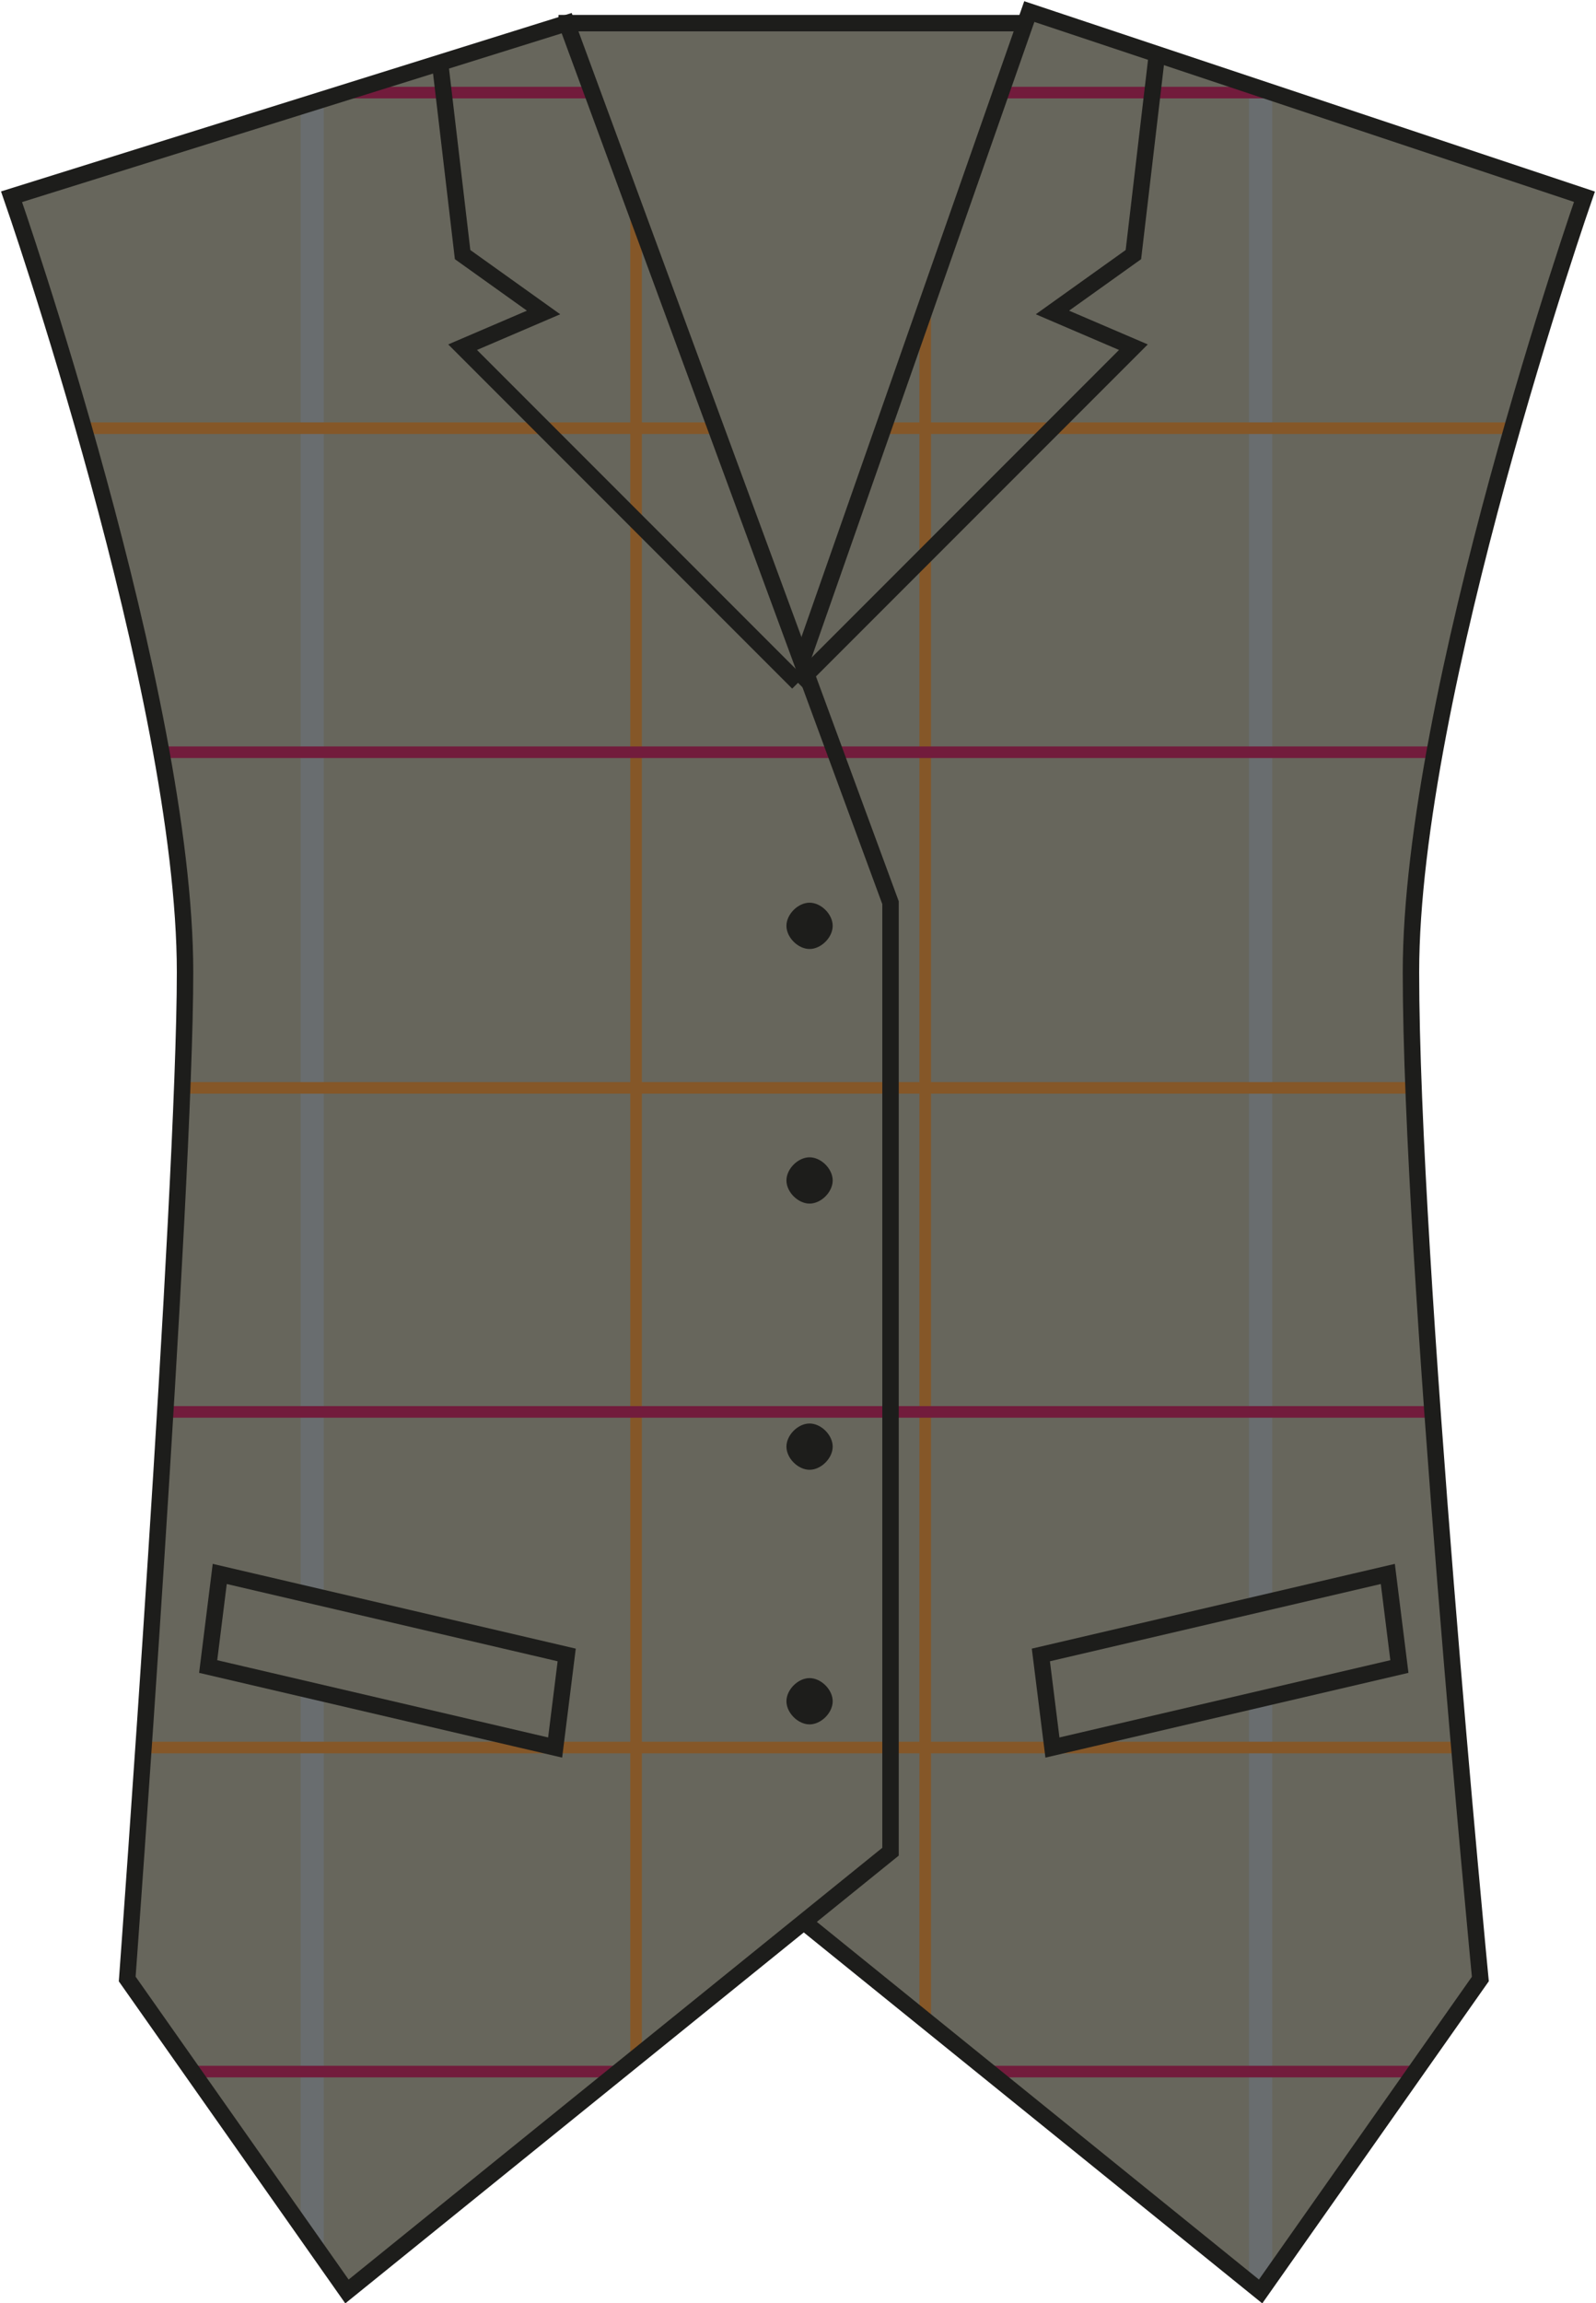 <?xml version="1.0" encoding="utf-8"?>
<!-- Generator: Adobe Illustrator 24.2.3, SVG Export Plug-In . SVG Version: 6.00 Build 0)  -->
<svg version="1.1" id="Layer_1" xmlns="http://www.w3.org/2000/svg" xmlns:xlink="http://www.w3.org/1999/xlink" x="0px" y="0px"
	 viewBox="0 0 13.8 19.9" style="enable-background:new 0 0 13.8 19.9;" xml:space="preserve">
<style type="text/css">
	.st0{fill:#67665C;stroke:#1D1D1B;stroke-width:0.142;stroke-miterlimit:10;}
	.st1{fill:#67665C;}
	.st2{clip-path:url(#SVGID_6_);}
	.st3{fill:none;stroke:#721C3C;stroke-width:0.1;stroke-miterlimit:3.864;}
	.st4{fill:none;stroke:#696D6F;stroke-width:0.2;stroke-miterlimit:3.864;}
	.st5{fill:none;stroke:#855728;stroke-width:0.1;stroke-miterlimit:3.864;}
	.st6{fill:none;stroke:#1D1D1B;stroke-width:0.142;stroke-miterlimit:10;}
	.st7{clip-path:url(#SVGID_8_);}
	.st8{fill:#1D1D1B;}
	.st9{fill:none;stroke:#1D1D1B;stroke-width:0.142;stroke-miterlimit:3.864;}
</style>
<g id="grey_brown_x03_check">
</g>
<g id="Layer_1_1_">
	<g>
		<rect x="4.9" y="0.2" class="st0" width="4.2" height="8.2"/>
		<g>
			<g>
				<path id="SVGID_1_" class="st1" d="M12.8,17.1l-1.9,2.7L6.2,16V7.8l2.7-7.7l4.8,1.6c0,0-1.5,4.3-1.5,6.7
					C12.2,10.9,12.8,17.1,12.8,17.1z"/>
			</g>
			<g>
				<g>
					<g>
						<defs>
							<path id="SVGID_5_" d="M12.8,17.1l-1.9,2.7L6.2,16V7.8l2.7-7.7l4.8,1.6c0,0-1.5,4.3-1.5,6.7C12.2,10.9,12.8,17.1,12.8,17.1z"
								/>
						</defs>
						<clipPath id="SVGID_6_">
							<use xlink:href="#SVGID_5_"  style="overflow:visible;"/>
						</clipPath>
						<g class="st2">
							<line class="st3" x1="16.8" y1="-1.3" x2="16.8" y2="35.5"/>
							<line class="st3" x1="13.9" y1="-1.3" x2="13.9" y2="35.5"/>
							<line class="st4" x1="10.9" y1="-1.3" x2="10.9" y2="35.5"/>
							<line class="st5" x1="8" y1="-1.3" x2="8" y2="35.5"/>
							<line class="st3" x1="19.6" y1="-1.3" x2="19.6" y2="35.5"/>
							<line class="st3" x1="22.5" y1="-1.3" x2="22.5" y2="35.5"/>
							<line class="st3" x1="25.3" y1="-1.3" x2="25.3" y2="35.5"/>
							<line class="st3" x1="28.2" y1="-1.3" x2="28.2" y2="35.5"/>
							<line class="st3" x1="31" y1="-1.3" x2="31" y2="35.5"/>
							<line class="st3" x1="33.9" y1="-1.3" x2="33.9" y2="35.5"/>
							<line class="st3" x1="36.7" y1="-1.3" x2="36.7" y2="35.5"/>
							<line class="st3" x1="39.6" y1="-1.3" x2="39.6" y2="35.5"/>
							<line class="st3" x1="5" y1="23.6" x2="41.8" y2="23.6"/>
							<line class="st3" x1="5" y1="26.5" x2="41.8" y2="26.5"/>
							<line class="st3" x1="5" y1="29.5" x2="41.8" y2="29.5"/>
							<line class="st3" x1="5" y1="32.4" x2="41.8" y2="32.4"/>
							<line class="st3" x1="5" y1="20.8" x2="41.8" y2="20.8"/>
							<line class="st3" x1="5" y1="17.9" x2="41.8" y2="17.9"/>
							<line class="st5" x1="5" y1="15.1" x2="41.8" y2="15.1"/>
							<line class="st3" x1="5" y1="12.2" x2="41.8" y2="12.2"/>
							<line class="st5" x1="5" y1="9.4" x2="41.8" y2="9.4"/>
							<line class="st3" x1="5" y1="6.5" x2="41.8" y2="6.5"/>
							<line class="st5" x1="5" y1="3.7" x2="41.8" y2="3.7"/>
							<line class="st3" x1="5" y1="0.8" x2="41.8" y2="0.8"/>
						</g>
					</g>
				</g>
			</g>
			<g>
				<path id="SVGID_2_" class="st6" d="M12.8,17.1l-1.9,2.7L6.2,16V7.8l2.7-7.7l4.8,1.6c0,0-1.5,4.3-1.5,6.7
					C12.2,10.9,12.8,17.1,12.8,17.1z"/>
			</g>
		</g>
		<g>
			<g>
				<path id="SVGID_3_" class="st1" d="M1.1,17.1L3,19.8L7.7,16V7.8L4.9,0.2L0.1,1.7c0,0,1.5,4.3,1.5,6.7
					C1.6,10.3,1.1,17.1,1.1,17.1z"/>
			</g>
			<g>
				<g>
					<g>
						<defs>
							<path id="SVGID_7_" d="M1.1,17.1L3,19.8L7.7,16V7.8L4.9,0.2L0.1,1.7c0,0,1.5,4.3,1.5,6.7C1.6,10.3,1.1,17.1,1.1,17.1z"/>
						</defs>
						<clipPath id="SVGID_8_">
							<use xlink:href="#SVGID_7_"  style="overflow:visible;"/>
						</clipPath>
						<g class="st7">
							<line class="st3" x1="-17.3" y1="-1.3" x2="-17.3" y2="35.5"/>
							<line class="st3" x1="-20.2" y1="-1.3" x2="-20.2" y2="35.5"/>
							<line class="st3" x1="-23.1" y1="-1.3" x2="-23.1" y2="35.5"/>
							<line class="st3" x1="-26" y1="-1.3" x2="-26" y2="35.5"/>
							<line class="st3" x1="-14.4" y1="-1.3" x2="-14.4" y2="35.5"/>
							<line class="st3" x1="-11.6" y1="-1.3" x2="-11.6" y2="35.5"/>
							<line class="st3" x1="-8.7" y1="-1.3" x2="-8.7" y2="35.5"/>
							<line class="st3" x1="-5.9" y1="-1.3" x2="-5.9" y2="35.5"/>
							<line class="st3" x1="-3" y1="-1.3" x2="-3" y2="35.5"/>
							<line class="st3" x1="-0.2" y1="-1.3" x2="-0.2" y2="35.5"/>
							<line class="st4" x1="2.7" y1="-1.3" x2="2.7" y2="35.5"/>
							<line class="st5" x1="5.5" y1="-1.3" x2="5.5" y2="35.5"/>
							<line class="st3" x1="-29" y1="23.6" x2="7.7" y2="23.6"/>
							<line class="st3" x1="-29" y1="26.5" x2="7.7" y2="26.5"/>
							<line class="st3" x1="-29" y1="29.5" x2="7.7" y2="29.5"/>
							<line class="st3" x1="-29" y1="32.4" x2="7.7" y2="32.4"/>
							<line class="st3" x1="-29" y1="20.8" x2="7.7" y2="20.8"/>
							<line class="st3" x1="-29" y1="17.9" x2="7.7" y2="17.9"/>
							<line class="st5" x1="-29" y1="15.1" x2="7.7" y2="15.1"/>
							<line class="st3" x1="-29" y1="12.2" x2="7.7" y2="12.2"/>
							<line class="st5" x1="-29" y1="9.4" x2="7.7" y2="9.4"/>
							<line class="st3" x1="-29" y1="6.5" x2="7.7" y2="6.5"/>
							<line class="st5" x1="-29" y1="3.7" x2="7.7" y2="3.7"/>
							<line class="st3" x1="-29" y1="0.8" x2="7.7" y2="0.8"/>
						</g>
					</g>
				</g>
			</g>
			<g>
				<path id="SVGID_4_" class="st6" d="M1.1,17.1L3,19.8L7.7,16V7.8L4.9,0.2L0.1,1.7c0,0,1.5,4.3,1.5,6.7
					C1.6,10.3,1.1,17.1,1.1,17.1z"/>
			</g>
		</g>
		<path class="st8" d="M7.2,8c0-0.1-0.1-0.2-0.2-0.2S6.8,7.9,6.8,8c0,0.1,0.1,0.2,0.2,0.2C7.1,8.2,7.2,8.1,7.2,8L7.2,8z"/>
		<path class="st8" d="M7.2,10.2C7.2,10.1,7.1,10,7,10s-0.2,0.1-0.2,0.2c0,0.1,0.1,0.2,0.2,0.2S7.2,10.3,7.2,10.2L7.2,10.2z"/>
		<path class="st8" d="M7.2,12.5c0-0.1-0.1-0.2-0.2-0.2s-0.2,0.1-0.2,0.2c0,0.1,0.1,0.2,0.2,0.2C7.1,12.7,7.2,12.6,7.2,12.5
			L7.2,12.5z"/>
		<path class="st8" d="M7.2,14.7c0-0.1-0.1-0.2-0.2-0.2s-0.2,0.1-0.2,0.2c0,0.1,0.1,0.2,0.2,0.2C7.1,14.9,7.2,14.8,7.2,14.7
			L7.2,14.7z"/>
		<polygon class="st0" points="4.8,15.1 1.8,14.4 1.9,13.6 4.9,14.3 		"/>
		<polygon class="st0" points="9.1,15.1 12.1,14.4 12,13.6 9,14.3 		"/>
		<polyline class="st9" points="10,0.5 9.8,2.2 9.1,2.7 9.8,3 6.9,5.9 		"/>
		<polyline class="st9" points="3.8,0.5 4,2.2 4.7,2.7 4,3 6.9,5.9 		"/>
	</g>
</g>
</svg>
